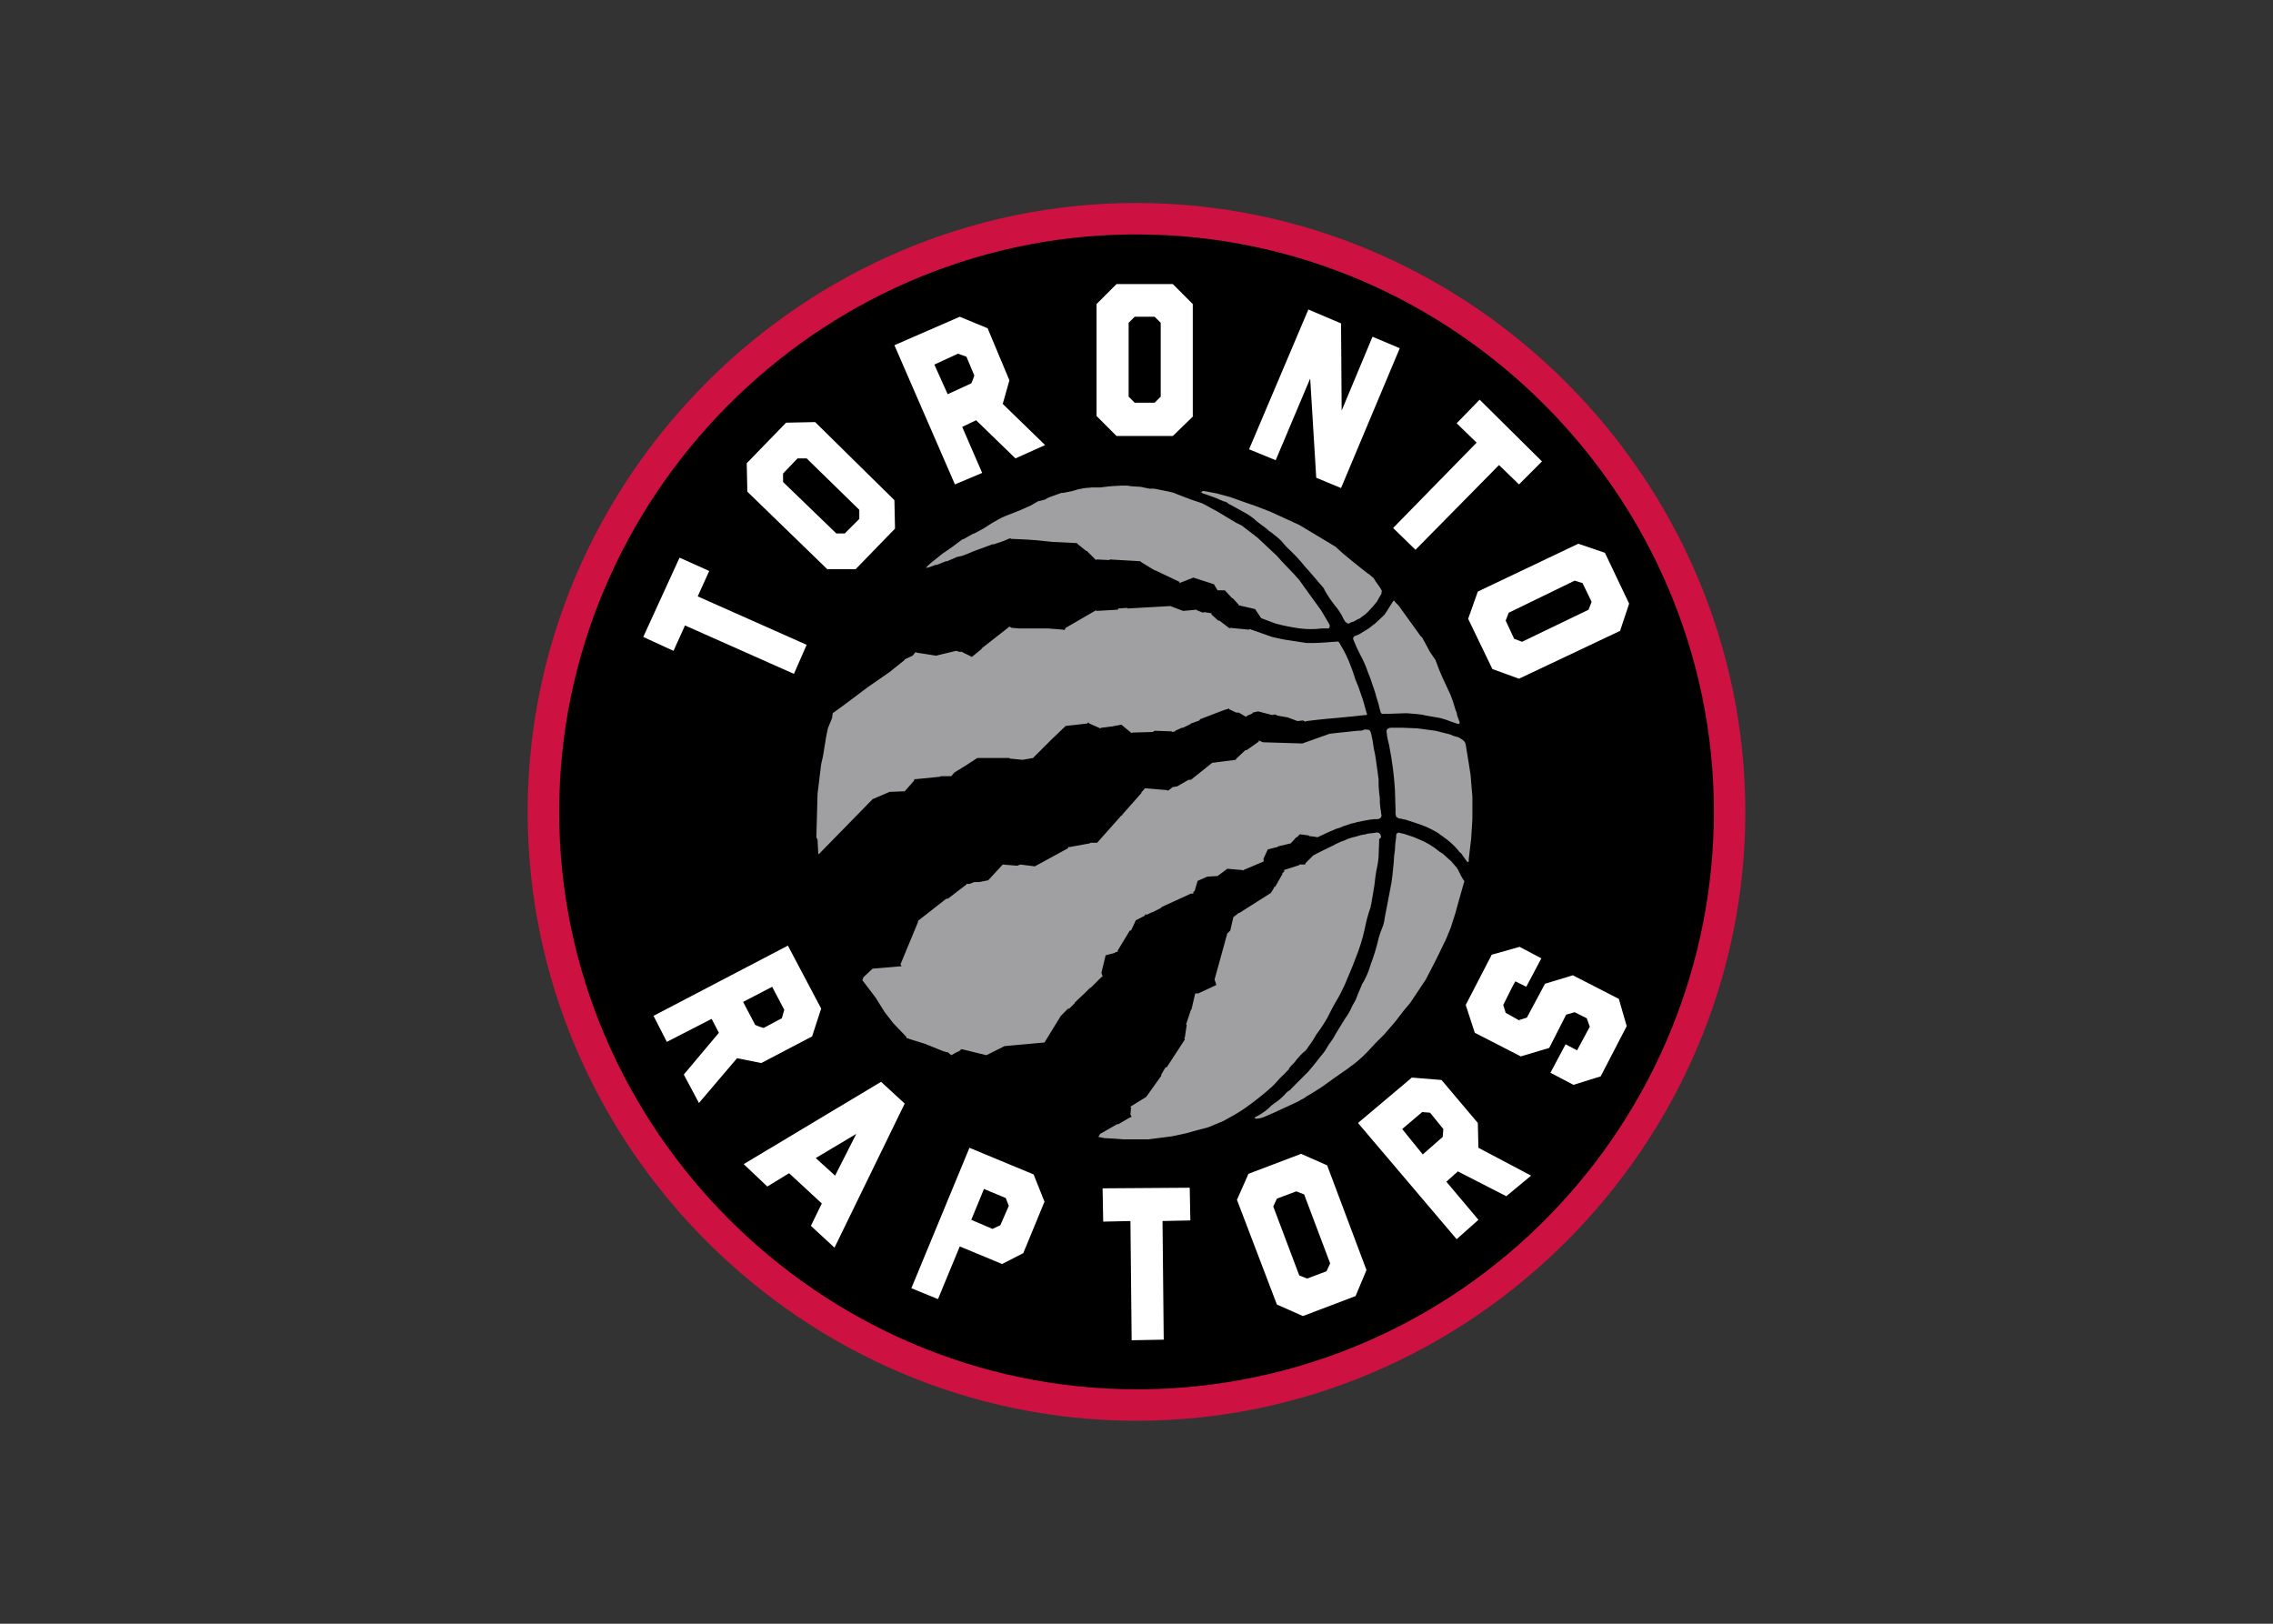 <svg clip-rule="evenodd" fill-rule="evenodd" viewBox="0 0 560 400" xmlns="http://www.w3.org/2000/svg"><rect x="0" y="0" width="560" height="400" fill="#333333" stroke="none"/><path d="m429.999 200.149c-.082 82.231-67.768 149.85-149.999 149.85-82.287 0-149.999-67.712-149.999-149.999s67.712-149.999 149.999-149.999c82.32.062 150.018 67.829 149.999 150.149z" fill="#cd1141"/><path d="m279.999 342.245c-78.029-.01-142.232-64.221-142.232-142.251 0-77.41 63.187-141.339 140.592-142.241h1.661c78.027 0 142.232 64.206 142.232 142.232 0 37.169-14.57 72.897-40.564 99.467-26.347 27.043-62.444 42.459-100.198 42.793z"/><path d="m279.552 78.032-1.491 1.491v18.191l1.491 1.491h4.92l1.491-1.491v-18.191l-1.491-1.491zm14.463 24.453-5.07 4.92h-13.867l-4.92-4.92v-27.584l4.92-4.92h13.867l4.92 4.92v27.584h.149zm95.875 41.153-1.938-.596-16.252 7.903-.746 1.938 2.087 4.473 1.938.746 16.402-7.903.746-1.938-2.237-4.622zm-15.656 23.559-6.561-2.386-5.964-12.376 2.386-6.71 24.751-11.779 6.561 2.237 5.964 12.525-2.237 6.71-24.901 11.779zm-181.312-50.547v2.087l13.121 12.674h2.087l3.579-3.579v-2.237l-12.972-12.674h-2.237l-3.579 3.728zm27.435 6.561.149 7.008-9.692 9.99h-7.008l-19.682-19.085-.149-7.008 9.692-9.99 7.157-.149 19.533 19.235zm124.503-37.426-14.463 34.443-6.113-2.535-1.491-24.453-8.499 20.129-6.561-2.684 14.612-34.443 8.052 3.429.149 21.471 7.604-18.191 6.71 2.833zm-111.381 11.332 5.815-2.684c.313-.62.563-1.269.746-1.938l-1.938-4.622-2.087-.746-5.815 2.684 3.28 7.306zm15.209-3.429-1.64 5.815 10.437 10.139-7.306 3.28-9.692-9.394-3.429 1.64 4.92 11.332-6.71 2.833-14.91-34.294 16.103-7.008 6.859 2.833 5.368 12.823zm125.546 25.646-4.92-4.771-20.576 20.875-5.517-5.368 20.576-21.024-4.92-4.771 5.666-5.815 15.358 15.209-5.666 5.666zm-199.503 21.322-2.833 6.262 26.839 11.928-3.131 7.157-26.839-11.928-2.833 6.262-7.455-3.429 8.946-19.533 7.306 3.28zm205.02 95.427-3.728 7.008-2.684-1.342-.746 1.342-2.237 4.473.596 1.938 3.728 2.087-.447-.298 1.938-.596 4.473-8.35 6.859-2.087 11.332 5.815 1.938 6.71-6.412 12.376-6.71 2.087-5.666-2.982 3.728-7.008 2.833 1.491 3.131-5.815-.746-2.087-2.982-1.491-2.087.596-4.175 8.201-7.008 2.087-11.332-5.815-2.237-6.859 6.412-12.376 6.859-1.938 5.368 2.833zm-196.67 10.735 2.982 5.666c.671.314 1.369.564 2.087.746l4.473-2.386.596-2.087-2.982-5.666-7.157 3.728zm4.473 15.06-5.964-1.193-9.394 11.034-3.728-7.008 8.648-10.288-1.789-3.429-11.034 5.666-3.28-6.412 33.101-17.296 8.201 15.507-2.237 6.859-12.525 6.561zm51.74 38.618 5.219 2.237 1.938-.895 2.087-4.771-.746-1.938-5.368-2.237-3.131 7.604zm-2.833 6.561-5.368 12.972-6.561-2.684 14.314-34.592 15.805 6.561 2.684 6.71-5.219 12.674-5.219 2.684-10.437-4.324zm56.809-6.412-6.859.149.298 29.225-7.903.149-.298-29.374-6.71.149-.149-8.201 21.471-.149.149 8.052zm21.322-5.368-.895 1.938 6.412 16.998 1.938.746 4.771-1.789.895-1.938-6.412-16.998-1.938-.746zm22.068 17.594-2.684 6.412-12.972 4.92-6.412-2.833-9.841-25.795 2.833-6.412 12.972-4.92 6.412 2.833zm13.866-28.478 4.92-4.324.149-1.938-3.28-4.026-1.938-.149-4.92 4.175 5.07 6.262zm13.569-7.753.149 6.113 12.972 6.859-6.113 5.07-11.928-6.113-2.833 2.535 7.903 9.394-5.368 4.771-24.304-28.628 13.27-11.183 7.306.596zm-158.35 12.971 5.219-10.288-9.99 5.964zm-.149 17.743-5.815-5.368 2.684-5.517-8.052-7.455-5.368 3.28-5.815-5.517 33.847-20.278 5.815 5.368z" fill="#fff"/><path d="m309.075 275.297.298.298c.401-.02.799-.07 1.193-.149l.895-.298 2.386-1.044 5.815-2.684 1.044-.596.596-.298.596-.447 1.044-.596 1.193-.746 1.64-1.044 2.684-1.938 1.491-1.044 1.938-1.342 1.789-1.342.746-.596 1.342-1.193 1.193-1.193 1.938-2.087 2.237-2.237 2.684-3.131 1.491-1.938.447-.596 1.64-1.938 2.982-4.473.895-1.342 2.087-4.026 1.044-2.087 1.938-4.026 1.044-2.535 1.193-3.728s1.342-4.92 2.087-7.455c.149-.149.149-.447-.149-.746-.405-.614-.754-1.262-1.044-1.938-.167-.365-.365-.716-.596-1.044l-1.044-1.193c-.149-.298-.447-.447-.746-.746l-1.64-1.491-.746-.447c-1.557-1.322-3.32-2.379-5.219-3.131-.769-.363-1.567-.662-2.386-.895-.675-.267-1.374-.467-2.087-.596-.293-.175-.673-.112-.895.149-.149.149-.149.447-.149.895-.173 1.035-.273 2.081-.298 3.131-.173 1.035-.273 2.081-.298 3.131l-.298 2.982c-.125 1.252-.326 2.498-.596 3.728-.447 2.386-.895 4.771-1.342 7.008-.061.664-.211 1.315-.447 1.938-.414.969-.763 1.966-1.044 2.982-.488 2.182-1.136 4.324-1.938 6.412-.5 1.788-1.252 3.495-2.237 5.07 0 .149 0 .149-.149.447-.447 1.044-.895 2.087-1.342 3.28-.298.596-.746 1.193-1.044 1.938-.408.895-.907 1.743-1.491 2.535l-2.386 3.877c-.458.898-1.008 1.748-1.64 2.535l-.447.746c-.41.753-.911 1.455-1.491 2.087-1.044 1.342-2.087 2.684-3.131 3.877l-2.237 2.237-1.938 1.938c-.149.298-.298.298-.447.447-.463.265-.869.62-1.193 1.044-.793.86-1.695 1.612-2.684 2.237-.434.304-.834.655-1.193 1.044-1.072.963-2.278 1.767-3.579 2.386zm52.634-62.922.149-.149v-.596l.596-5.07.298-4.771v-5.517l-.447-5.368s-.746-4.92-1.193-7.455c-.149-.895-.746-1.193-1.491-1.64-.298-.149-.447-.298-.746-.298-.569-.132-1.12-.333-1.64-.596l-3.579-.895-4.473-.596-3.579-.149h-2.535c-.596 0-1.044 0-1.342.447-.298.298 0 .895 0 1.491.149 1.193.447 1.789.596 2.833.676 3.446 1.124 6.932 1.342 10.437l.149 4.771v1.193c.035.251.084.5.149.746.227.181.478.332.746.447.304-.002.608.047.895.149.409.046.81.145 1.193.298 1.342.447 2.833.895 4.324 1.491.923.388 1.82.835 2.684 1.342.077.084.184.138.298.149.596.447 1.193.895 1.64 1.193 1.33.933 2.534 2.037 3.579 3.28.117.266.331.48.596.596l1.491 2.087.298.149zm-36.084-57.554h1.342c.298 0 .596 0 .596-.447.149-.298 0-.447-.149-.746-.149-.298-1.044-1.789-1.044-1.789l-.895-1.491-3.877-5.368-.746-1.044-.746-1.044-1.193-1.342-3.131-3.28-1.193-1.342-4.771-4.473-3.877-2.982-1.491-.746-4.473-2.684-3.28-1.789-.596-.298-2.684-.895-3.877-1.491-.298-.149-1.193-.298-1.491-.298-2.237-.447h-1.193l-2.087-.447-2.386-.149-.895-.149h-1.491l-2.684.149-2.535.298h-1.938l-1.789.149-1.64.298-1.491.447-2.237.447h-.447l-2.087.746-1.193.447-.746.447-1.789.447-.746.447-1.044.596-2.684 1.193-3.429 1.342-1.044.447-2.386 1.342-2.087 1.342-1.938 1.044-.746.298-2.087 1.193-.447.149-2.386 1.789-1.938 1.342-.447.298-2.237 1.789-.746.596c-.434.359-.834.759-1.193 1.193l.746-.149 1.64-.596h.298l2.237-.895h.298l2.386-1.044 1.342-.298 1.193-.447 1.789-.746 4.473-1.64h.298l2.237-.746 1.789-.746.298.149 3.429.149 2.237.149h.149l4.324.447 6.113.298v.149l2.237 1.789h.149l2.237 2.237.149-.149 3.131.149.149-.149 7.604.447v.149l3.429 2.087h.149l5.964 2.833v.298l3.429-1.342 5.07 1.64.895 1.491h1.789l1.789 1.938h.149l1.491 1.64v.149h.149l3.877.895 1.491 2.237 3.579 1.342c1.962.519 3.954.917 5.964 1.193 1.782.225 3.586.225 5.368 0zm33.996 23.111c-.149-.447-.596-1.64-.596-1.64l-.149-.746-.298-.746-.596-1.938-.596-1.64-1.938-4.175-.895-2.087-.895-2.386-1.342-1.938-1.193-2.237-.746-1.342-.447-.447-5.368-7.455-.895-.895c-.011-.159-.139-.287-.298-.298s-1.64 2.684-2.386 3.579c-.746.746-2.237 2.087-2.237 2.087s-1.193.895-1.342 1.044c-.385.268-.783.518-1.193.746l-1.193.746c-.335.176-.685.326-1.044.447-.298.149-.447.149-.447.298-.149.149-.149.149-.149.447s.149.298.149.447c.435 1.121.933 2.215 1.491 3.28.846 1.52 1.546 3.118 2.087 4.771.225.486.424.984.596 1.491.447 1.491 1.044 2.833 1.342 4.175l.596 1.938c.149.596.298 1.342.447 1.789s.298.746.895.596h1.193l4.324-.149c.447 0 3.429.298 3.429.298s.895.149 1.491.298l3.429.596c.916.231 1.813.529 2.684.895l1.342.447c.157.026.307.076.447.149.298-.149.298-.298.298-.447zm-19.234-32.505c-.116-.267-.266-.518-.447-.746l-.298-.447-.746-1.044-.447-.746-1.044-.895c-.134-.121-.285-.221-.447-.298-1.789-1.342-5.219-4.175-5.219-4.175l-.895-.746-1.789-1.64-8.946-5.368-7.157-3.28-3.877-1.491-1.342-.447-4.622-1.64-3.28-.895-3.131-.596h-.447l-.298.298s.298.298.447.298c1.044.298 2.087.746 2.982 1.044l2.087.895c.458.042.883.256 1.193.596 1.491.746 2.982 1.64 4.622 2.535.906.562 1.756 1.21 2.535 1.938l1.789 1.342c.333.203.635.455.895.746.149.149.298.298.447.298.895.746 1.938 1.491 2.684 2.237.767.965 1.615 1.864 2.535 2.684.895.895 1.64 1.64 2.386 2.535.603.782 1.25 1.528 1.938 2.237l3.579 4.175c.149.149.149.298.298.596.708 1.249 1.506 2.444 2.386 3.579.68.783 1.28 1.631 1.789 2.535.24.577.539 1.126.895 1.64.298.149.596.447.746.447.226-.031.436-.137.596-.298l.596-.149c.362-.174.711-.374 1.044-.596.393-.107.752-.312 1.044-.596.539-.342 1.04-.742 1.491-1.193.447-.447 1.491-1.64 1.491-1.64l.746-.895 1.193-2.087c-.149 0 .149-.447 0-.746zm-3.728 30.119c-.447-1.491-.746-2.982-1.342-4.473-.381-1.216-.83-2.411-1.342-3.579l-.746-2.237-.447-1.193c-.661-1.823-1.511-3.572-2.535-5.219-.011-.114-.065-.221-.149-.298l-.298-.447c-.298-.149-.447 0-.895 0-.746 0-1.789.149-2.087.149-.447 0-1.938.149-3.131.149h-1.789l-3.877-.596c-1.491-.149-4.622-.895-4.622-.895l-2.535-.895-2.982-1.044-.149.149-4.622-.447-.149.149-2.535-1.938h-.298l-1.64-1.491v-.298l-1.789-.298-.298.149-1.491-.596-.149-.149-3.28.298-3.131-1.193-10.586.596-.149-.149-2.087.149-.149.298-5.219.298-.149-.149-7.455 4.324-.149.298-.298.298-.149-.149-3.728-.298h-7.008l-1.938-.149-.596-.298-6.859 5.368v.149l-2.386 1.938-2.684-1.342-.149.149-1.044-.298s-5.07 1.193-4.92 1.193l-4.771-.746-.298-.149-.746.895-1.938.895v.149l-3.728 2.982-5.368 3.728-5.964 4.473-2.684 1.938-.149 1.193-1.044 2.535-.447 2.237-.746 4.622-.447 1.938-.298 2.386-.596 4.92-.298 10.736.298.596.149 2.982s0 .596.149.596l13.27-13.569 4.175-1.789 3.728-.149 2.237-2.535.149-.447h.298l5.964-.596.298-.149h2.535l.746-.895 2.684-1.64 2.982-1.938h7.903l.149.149 3.131.298 2.535-.447 4.473-4.473 3.579-3.429 5.368-.596.149-.298.298.298 2.684 1.193.298-.149 2.386-.298h.149l2.237-.447h.149l2.535 2.087.149-.149 5.07-.149.447-.298 4.175.149.149.149.746-.149v-.149l1.64-.746h.298l1.789-.895.149-.149 2.087-.746.149-.298 5.815-2.237 1.044-.298.149-.149.298.298 1.64.746h.596l1.789 1.044.149-.149.447-.298h.149l.895-.447v-.149l1.342-.298 3.429.895.746-.149.596.298 2.535.447 2.386.895 1.342-.149.596.298.298-.149s4.771-.596 7.157-.746c1.64-.149 3.131-.298 4.622-.447l2.684-.298c.298.149.596-.149.298-.596zm3.579 24.453c0-.447-.149-.596-.149-.895-.124-.888-.174-1.787-.149-2.684l-.149-1.044c-.128-1.138-.178-2.284-.149-3.429l-.596-4.324c-.127-1.106-.326-2.201-.596-3.28-.127-1.154-.326-2.3-.596-3.429-.298-1.193-.447-1.193-1.64-1.193-.149 0-.298 0-.298.149-.487.123-.989.174-1.491.149-2.386.298-4.622.447-6.859.746l-6.71 2.386-9.692-.298-1.044-.447v.298l-2.982 2.087h-.298l-2.237 2.087-.149.298-5.815.746-5.219 4.175h-.596l-2.833 1.64-1.044.149-1.193.895-.298-.149-5.368-.447-.895 1.044v.149l-4.622 5.219-.149.298h-.149l-5.964 6.71h-1.64l-.149.149-4.92.895h-.447v.298l-8.201 4.473-3.579-.447-.746.298-3.579-.298-3.579 3.877-2.237.447h-1.193l-1.193.447h-.746v.149l-4.473 3.429-.596.149-6.859 5.368v.298l-4.324 10.437.298.447-7.157.596-2.237 2.087-.298.746 3.28 4.324 2.237 3.579 2.087 2.684 3.28 3.429v.298c.149 0 .596 0 .596.149l1.938.596 2.386.746v.004c0 .08.066.145.145.145h.153l4.026 1.64h.298l.149.149h.447l.895.746 1.64-.895h.149l.746-.596 6.113 1.491 4.473-2.237 9.841-.895 4.026-6.561 1.789-1.789h.298l1.342-1.342v-.149l2.535-2.386 1.193-1.193.298-.149 1.342-1.342 1.193-1.193.298-.149-.298-.895 1.044-4.324 2.237-.596.149-.149.596-.149v-.298l2.982-4.92h.298l1.193-2.535 2.087-1.044.298-.447.298.149 1.193-.596h.149l2.087-1.044.298-.298 7.157-3.28h.596v-.447l.298-.149.746-2.535 2.386-1.044 2.535-.149 2.386-1.789 3.579.298.298.149.149-.149 4.92-2.087v-.746l1.044-2.237 2.386-.596.149-.149 3.131-.746 1.342-1.491h.149l.746-.746 2.237.298v.149l1.342.149.746.149s3.131-1.491 4.622-2.087c.569-.132 1.12-.333 1.64-.596l2.237-.746c.413-.029.816-.129 1.193-.298l1.491-.298 1.64-.298 1.193-.149h.746c.28.014.553-.096.746-.298.298-.149.149-.447.298-.596-.101-.287-.152-.59-.149-.895zm0 6.263c.02-.326-.087-.646-.298-.895-.164-.158-.373-.261-.596-.298-.149 0-1.044.149-1.044.149l-1.342.149c-.298 0-.298.149-.447.149-.864.111-1.712.311-2.535.596-.928.185-1.83.486-2.684.895-1.033.357-2.03.805-2.982 1.342-.298.149-3.429 1.64-4.771 2.386l-1.938 1.938v.298h-1.491v.149l-3.728 1.193v.447l-.447.298v.298l-1.789 3.131h-.298v.298s-.298.447-.746 1.193l-7.753 4.92h-.149l-1.342 1.044-.746 3.28-.746.746-3.131 11.332.447 1.342-4.473 2.087h-.746l-.895 3.877-.149.149-1.193 3.579.149.149-.447 2.982-.149.298.149.298-4.473 6.859h-.298l-1.044 1.789v.298l-3.728 5.219-3.877 2.386.149.298-.149 1.64.298.596-.447.149-2.833 1.64h-.298l-4.175 2.386-.447.746 1.491.298 2.684.149 1.938.149h6.262l5.815-.746 3.429-.746 2.684-.746 2.833-.746 3.579-1.491.298-.149 1.044-.596c1.445-.754 2.839-1.602 4.175-2.535 2.286-1.61 4.477-3.354 6.561-5.219.686-.659 1.333-1.356 1.938-2.087.683-.609 1.33-1.255 1.938-1.938.149-.149.298-.149.298-.447.311-.429.66-.829 1.044-1.193.291-.26.543-.562.746-.895.509-.63 1.057-1.228 1.64-1.789.56-.383 1.02-.893 1.342-1.491.732-.936 1.38-1.933 1.938-2.982.979-1.284 1.876-2.628 2.684-4.026.746-1.491 1.491-2.982 2.386-4.473.746-1.193 1.342-2.535 1.938-3.728.895-2.237 1.938-4.473 2.684-6.561.948-2.317 1.696-4.712 2.237-7.157.358-1.874.856-3.718 1.491-5.517-.01-.257.041-.512.149-.746l.746-4.473c.149-1.342.298-2.684.596-4.175.221-.932.372-1.879.447-2.833l.149-4.026v-.447c.189-.103.344-.258.447-.447z" fill="#a0a0a3"/></svg>